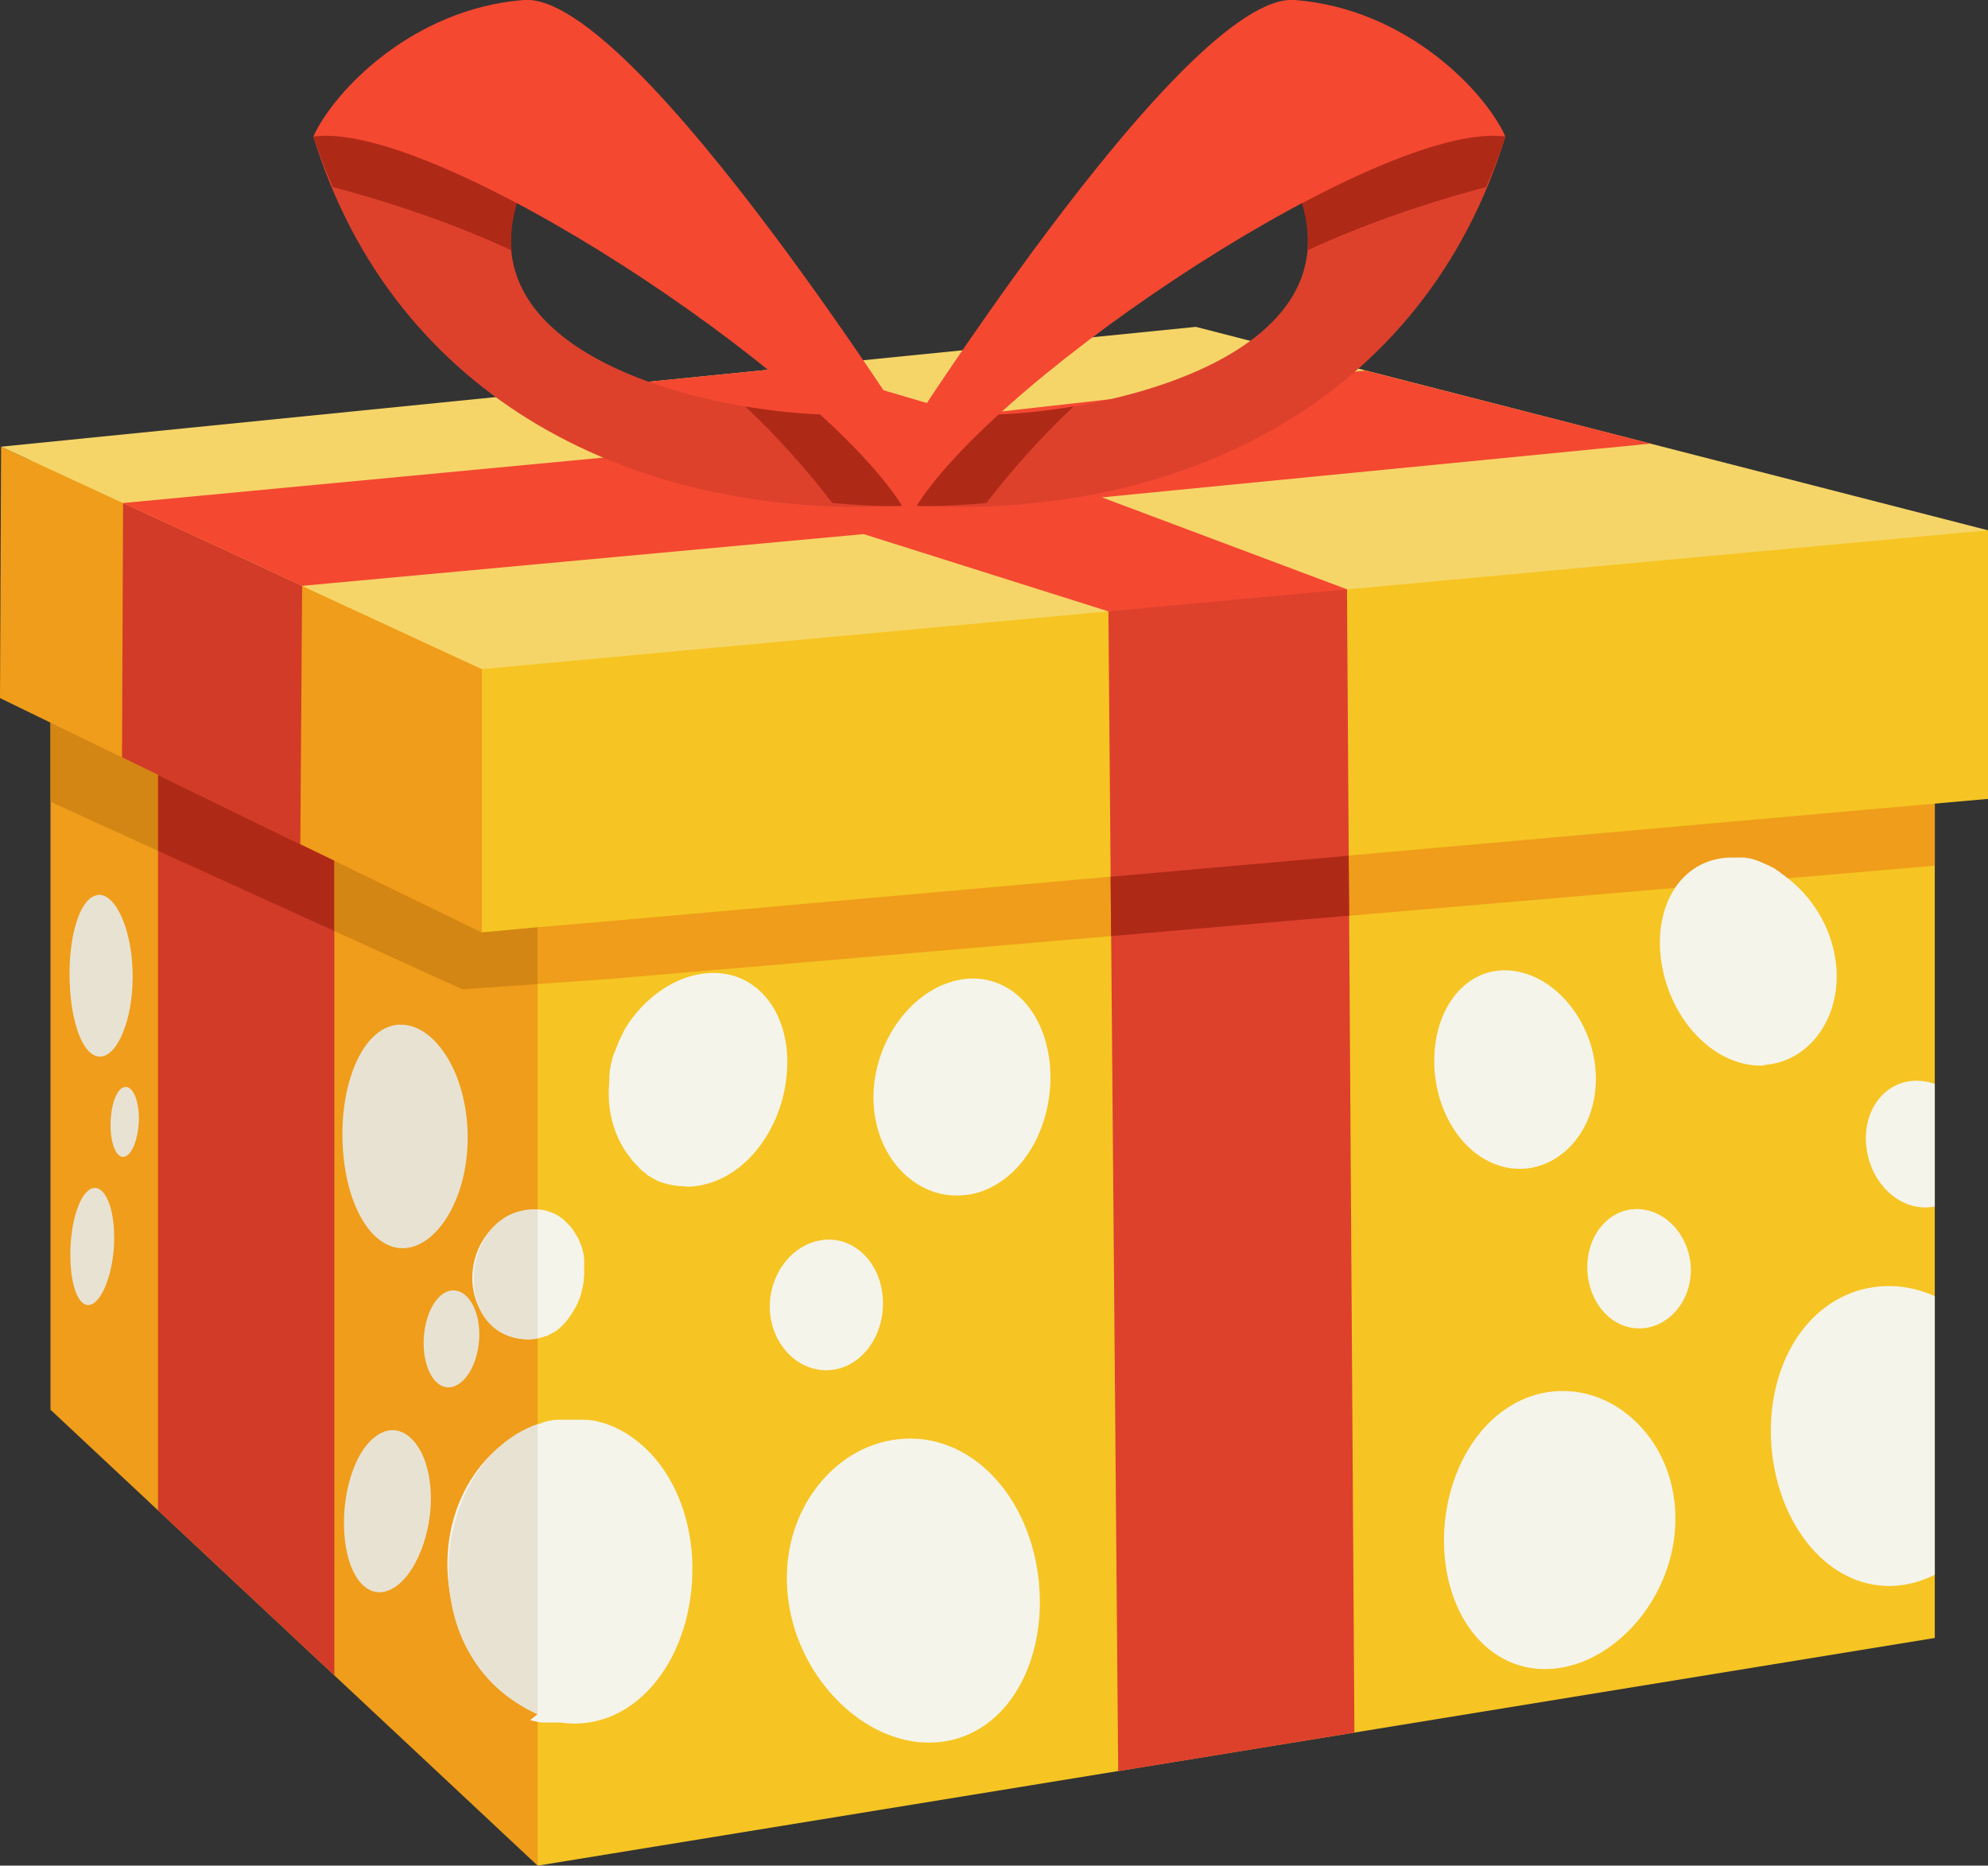 <?xml version="1.0" encoding="UTF-8"?>
<svg id="Layer_2" data-name="Layer 2" xmlns="http://www.w3.org/2000/svg" viewBox="0 0 109.82 103.08">
  <rect x="0" y="0" width="109.82" height="103.08" fill="#333333" stroke="none"/>
  <defs>
    <style>
      .cls-1 {
        fill: #d23b27;
      }

      .cls-1, .cls-2, .cls-3, .cls-4, .cls-5, .cls-6, .cls-7, .cls-8, .cls-9, .cls-10 {
        fill-rule: evenodd;
      }

      .cls-2 {
        fill: #f6d568;
      }

      .cls-3 {
        fill: #f6c523;
      }

      .cls-4 {
        fill: #f5f4eb;
      }

      .cls-5 {
        fill: #dd412c;
      }

      .cls-6 {
        fill: #af2917;
      }

      .cls-7 {
        fill: #d38613;
      }

      .cls-8 {
        fill: #f44831;
      }

      .cls-9 {
        fill: #e8e2d3;
      }

      .cls-10 {
        fill: #ef9d1a;
      }
    </style>
  </defs>
  <g id="OBJECTS">
    <g>
      <g>
        <polygon class="cls-10" points="29.7 37.07 36.99 66.59 29.7 103.08 2.79 77.89 2.79 35.71 1.57 35.71 1.73 25.32 29.7 37.07"/>
        <polygon class="cls-3" points="29.7 42.28 106.88 36.71 106.88 90.5 29.7 103.08 29.7 42.28"/>
        <polygon class="cls-3" points="109.82 44.14 26.61 51.52 26.61 36.97 71.55 27.52 109.82 29.3 109.82 44.14"/>
        <polygon class="cls-10" points="26.61 51.52 0 38.57 .06 24.68 26.61 36.97 26.61 51.52"/>
        <polygon class="cls-2" points=".06 24.68 66.06 18.06 109.82 29.3 26.61 36.97 .06 24.68"/>
        <polygon class="cls-1" points="16.69 32.37 16.59 46.65 6.74 41.85 6.8 27.79 14.3 31.25 16.69 32.37"/>
        <polygon class="cls-1" points="18.47 47.56 18.47 92.57 8.73 83.45 8.73 42.82 16.59 46.65 18.47 47.56"/>
        <polygon class="cls-7" points="8.73 42.82 8.73 47.01 2.79 44.3 2.79 39.93 6.74 41.85 8.73 42.82"/>
        <polygon class="cls-6" points="8.73 47.01 8.73 42.82 16.59 46.65 18.47 47.56 18.47 51.44 8.73 47.01"/>
        <polygon class="cls-7" points="18.47 51.44 18.47 47.56 26.61 51.52 29.7 51.23 29.7 54.37 25.54 54.66 18.47 51.44"/>
        <polygon class="cls-10" points="33.9 54.07 106.88 47.83 106.88 44.4 33.13 50.94 29.7 51.23 29.7 54.37 33.9 54.07"/>
        <polygon class="cls-5" points="61.23 33.78 66.71 32.26 74.41 32.56 74.82 95.73 61.77 97.86 61.23 33.78"/>
        <polygon class="cls-8" points="75.42 20.47 53.49 22.94 44.31 20.24 28.8 21.8 38.33 24.81 7.46 27.73 6.8 27.79 14.3 31.25 16.69 32.37 18.19 32.23 47.71 29.51 61.23 33.78 74.41 32.56 60.87 27.48 91.19 24.51 75.42 20.47"/>
        <polygon class="cls-6" points="61.38 51.72 74.53 50.59 74.5 47.28 61.35 48.44 61.38 51.72"/>
        <g>
          <g>
            <path class="cls-5" d="m83.16,7.55c-4.48,14.57-17.87,21.17-32.51,20.4l2.44-5.04c6.81.32,22.72-2.9,18.45-12.78l6.42-3.83,5.21,1.25Z"/>
            <path class="cls-8" d="m48.8,25.97S65.36-.49,71.54,0c6.18.49,10.51,5.07,11.62,7.54-6.73-.93-27.88,13.05-32.51,20.4l-1.85-1.98Z"/>
            <path class="cls-6" d="m82.09,10.34c.73-1.67,1.07-2.79,1.07-2.79-2.39-.33-6.59,1.22-11.23,3.68.28.93.36,1.79.29,2.6,3.05-1.4,6.34-2.56,9.86-3.49Z"/>
            <path class="cls-6" d="m54.49,27.79c1.47-1.91,3.08-3.69,4.81-5.33-1.46.24-2.87.39-4.13.44-2,1.83-3.6,3.57-4.53,5.05,0,0,1.36.07,3.84-.16Z"/>
          </g>
          <g>
            <path class="cls-5" d="m17.31,7.55c4.48,14.57,17.88,21.17,32.51,20.4l-2.44-5.04c-6.81.32-22.71-2.9-18.45-12.78l-6.42-3.83-5.21,1.25Z"/>
            <path class="cls-8" d="m51.68,25.97S35.11-.49,28.93,0c-6.18.49-10.5,5.07-11.62,7.54,6.74-.93,27.88,13.05,32.51,20.4l1.86-1.98Z"/>
            <path class="cls-6" d="m18.39,10.34c-.73-1.67-1.07-2.79-1.07-2.79,2.39-.33,6.59,1.22,11.23,3.68-.27.93-.36,1.79-.29,2.6-3.05-1.4-6.34-2.56-9.86-3.49Z"/>
            <path class="cls-6" d="m45.98,27.79c-1.47-1.91-3.07-3.69-4.81-5.33,1.46.24,2.87.39,4.13.44,2.01,1.83,3.6,3.57,4.53,5.05,0,0-1.36.07-3.84-.16Z"/>
          </g>
        </g>
      </g>
      <path class="cls-4" d="m85.77,92.2c-1.76.15-3.32-.61-4.4-1.98-1.09-1.38-1.7-3.39-1.59-5.61.11-2.23.92-4.24,2.14-5.64,1.22-1.39,2.86-2.19,4.63-2.11,1.76.07,3.31.98,4.4,2.33,1.08,1.34,1.7,3.16,1.59,5.17-.11,2.01-.93,3.87-2.15,5.29-1.23,1.42-2.86,2.41-4.62,2.55h0Zm-34.89,4.06c1.93.16,3.63-.67,4.81-2.16,1.19-1.51,1.86-3.7,1.74-6.14-.12-2.43-1-4.63-2.35-6.16-1.33-1.52-3.13-2.4-5.06-2.31-1.93.08-3.62,1.07-4.8,2.55-1.18,1.47-1.86,3.45-1.74,5.65.12,2.2,1.01,4.24,2.35,5.79,1.34,1.56,3.13,2.63,5.06,2.79h0Zm2.56-30.24c1.35-.2,2.54-1.05,3.36-2.29.83-1.24,1.3-2.89,1.22-4.58-.08-1.69-.7-3.11-1.64-4.01-.93-.89-2.19-1.28-3.54-.97-1.35.31-2.53,1.24-3.36,2.47-.82,1.22-1.3,2.76-1.22,4.34.08,1.58.71,2.92,1.64,3.83.94.91,2.19,1.4,3.53,1.2h0Zm-7.6,9.68c1.72-.12,3.04-1.87,2.93-3.91-.1-2.03-1.59-3.49-3.31-3.28-1.72.21-3.03,1.95-2.93,3.89.11,1.94,1.59,3.42,3.31,3.3h0Zm-16.14,19.01c-1.41-.62-2.62-1.76-3.5-3.16-1.08-1.73-1.66-3.88-1.44-6.07.22-2.19,1.19-4.05,2.58-5.32.7-.64,1.5-1.14,2.36-1.46h.01s.03-.01.03-.01l.04-.02h0s.03-.01.03-.01h.04s0-.02,0-.02h.03s.04-.02.04-.02h0s.03-.01.03-.01h.04s.01-.02.01-.02h.03s.04-.02.04-.02h0s.03-.01.03-.01h.04s0-.01,0-.01h.03s.04-.02.04-.02h0s.03-.01.03-.01h.04s0-.01,0-.01h.04s.04-.02.04-.02h0s.03,0,.03,0h.04s0-.01,0-.01h.04s.04-.02.04-.02h0s.04,0,.04,0h.04s0,0,0,0h.04s.04-.01.04-.01h0s.04,0,.04,0h.04s0,0,0,0h.04s.04-.01.04-.01h0s.04,0,.04,0h.04s0,0,0,0h.04s.04,0,.04,0h.04s.04,0,.04,0h.04s.04,0,.04,0h.04s.04,0,.04,0h.04s.04,0,.04,0h.04s.04,0,.04,0h.04s.04,0,.04,0h.04s.04,0,.04,0h.13s.04,0,.04,0h.04s.05,0,.05,0h.04s.04,0,.04,0h.04s.05,0,.05,0h.04s.04,0,.04,0h.05s.04,0,.04,0h.09s.03.01.03.01h.03s.02,0,.02,0h.01s.03,0,.03,0h.03s.01,0,.01,0h.02s.03,0,.03,0h.03s0,0,0,0h.03s.03.01.03.01h.02s.01,0,.01,0h.03s.03.01.03.01h0s.02,0,.02,0h.03s.03.01.03.01h.04s.03.01.03.01h.02s.02,0,.02,0h.03s.03.02.03.02h0s.03,0,.03,0h.03s.03.02.03.02l.08.02h.02s.13.04.13.04h.02s0,0,0,0l.06.02h.01s.02.01.02.01h.03s.03.02.03.02h0s.03,0,.03,0l.05.02h0s.16.06.16.06h0s.28.11.28.11h.03s.02.02.02.02h.01s.15.08.15.08h0s.03.02.03.02h.03s.02.02.02.02h.01c1.04.54,1.93,1.38,2.61,2.44,1.1,1.72,1.64,4.02,1.39,6.45-.25,2.42-1.24,4.49-2.65,5.8-1.27,1.19-2.88,1.76-4.58,1.51h-.01s-.02,0-.02,0h-.02s-.01,0-.01,0h-.02s-.02,0-.02,0h-.02s-.02,0-.02,0h-.02s0,0,0,0h0s-.02,0-.02,0h-.01s-.01,0-.01,0h-.02s-.02,0-.02,0h-.02s-.02,0-.02,0h-.02s-.02,0-.02,0h-.02s-.01,0-.01,0h0s-.02,0-.02,0h-.01s-.02,0-.02,0h-.02s-.02,0-.02,0h0s-.02,0-.02,0h-.02s-.02,0-.02,0h-.02s-.02,0-.02,0h-.02s-.02,0-.02,0h-.02s-.02,0-.02,0h-.02s0,0,0,0h-.02s-.02,0-.02,0h-.02s-.02,0-.02,0h-.02s0,0,0,0h-.02s-.02,0-.02,0h-.02s-.02,0-.02,0h-.02s0,0,0,0h-.01s-.02,0-.02,0h-.02s-.02,0-.02,0h-.02s0,0,0,0h-.01s-.02,0-.02,0h-.02s-.02-.01-.02-.01h-.02s0,0,0,0h-.01s-.02,0-.02,0h-.02s-.02,0-.02,0h-.02s0,0,0,0h0s-.02,0-.02,0h-.02s-.02-.01-.02-.01h-.02s0,0,0,0h0s-.02-.01-.02-.01h-.02s-.02-.01-.02-.01h-.02s0,0,0,0h0s-.02,0-.02,0h-.02s-.02-.01-.02-.01h-.02s0-.01,0-.01h0s-.02,0-.02,0h-.02s-.02-.01-.02-.01h-.02s0-.01,0-.01h0s-.02,0-.02,0h-.02s-.02-.01-.02-.01h-.02s-.01-.01-.01-.01h0s-.02,0-.02,0h-.02s-.02-.01-.02-.01h-.02s-.01-.01-.01-.01h0s-.02,0-.02,0h-.02s-.02-.01-.02-.01h0Zm-.78-20.72c.27.02.53,0,.78-.05h0s.06-.01.06-.01h.02s.08-.02.08-.02h.03s.04-.02.04-.02l.08-.02h0s.06-.02.06-.02h0s.06-.02.06-.02h.01s.05-.02.05-.02h.02s.04-.03.04-.03h.04s.03-.03.03-.03l.05-.02h.01s.06-.04.06-.04h0s.06-.03.06-.03h0s.05-.03.05-.03h.02s.04-.03.04-.03l.03-.02.03-.02.04-.02h.02s.05-.05.05-.05h0s.06-.05.06-.05h0s.05-.04.05-.04h.01s.04-.04.04-.04l.02-.02.03-.03.03-.03.02-.02.04-.04h.01s.05-.06.05-.06h0s.05-.05.05-.05h0s.04-.05.04-.05l.02-.02.03-.03.02-.03.02-.03.03-.04h.01s.04-.06.04-.06h0s.04-.06.04-.06h0s.04-.06.04-.06h.01s.03-.06.03-.06l.02-.02.02-.03.02-.04.02-.02.03-.05h0s.04-.07.04-.07h0s.04-.06.04-.06h0s.03-.06.03-.06v-.02s.04-.04.04-.04l.02-.03.02-.03.02-.05v-.02s.04-.06.04-.06h0s.03-.07.03-.07h0s.03-.07.03-.07v-.02s.03-.05.03-.05v-.03s.03-.04.03-.04l.02-.04v-.03s.03-.06.03-.06h0s.02-.08.02-.08h0s.02-.07.02-.07h0s.02-.07.02-.07v-.02s.02-.05.02-.05v-.04s.03-.09.03-.09v-.02s.02-.07.02-.07h0s.02-.09.02-.09h0s.01-.08.01-.08v-.02s.02-.06.02-.06v-.04s.01-.04.01-.04v-.05s.01-.03.01-.03v-.07s0-.01,0-.01v-.08s.02-.09.02-.09h0s0-.09,0-.09h0s0-.09,0-.09h0s0-.09,0-.09h0v-.09h0s0-.09,0-.09h0s0-.09,0-.09h0s0-.09,0-.09h0s0-.09,0-.09h0s0-.09,0-.09h0s0-.09,0-.09h0s-.01-.09-.01-.09h0s-.01-.09-.01-.09h0s-.01-.08-.01-.08v-.02s-.02-.07-.02-.07v-.02s-.02-.06-.02-.06v-.02s-.02-.06-.02-.06v-.02s-.02-.06-.02-.06v-.02s-.02-.06-.02-.06v-.02s-.03-.06-.03-.06v-.02s-.03-.06-.03-.06v-.02s-.03-.05-.03-.05v-.02s-.03-.05-.03-.05v-.02s-.03-.05-.03-.05v-.03s-.03-.05-.03-.05v-.03s-.04-.04-.04-.04v-.03s-.04-.04-.04-.04v-.03s-.04-.04-.04-.04l-.02-.03-.02-.04-.02-.03-.02-.04-.02-.03-.02-.04-.02-.03-.03-.04-.02-.03-.02-.03-.02-.03-.03-.03-.02-.03-.02-.03-.03-.03-.02-.03-.03-.03-.03-.03-.03-.03-.02-.02-.03-.03-.02-.02-.03-.03-.02-.02h0s-.05-.05-.05-.05l-.03-.03-.02-.02-.04-.03-.02-.02-.06-.05-.04-.03h-.02s-.06-.06-.06-.06l-.04-.03h-.02s-.04-.04-.04-.04h-.02s-.05-.04-.05-.04h-.02s-.05-.04-.05-.04h-.02s-.07-.04-.07-.04l-.05-.02h-.02s-.05-.03-.05-.03h-.02s-.05-.03-.05-.03h-.02c-.12-.05-.24-.08-.37-.11h-.06s-.01-.01-.01-.01l-.16-.02h-.07s0,0,0,0h-.07s0,0,0,0h-.07c-1.73-.05-3.29,1.46-3.48,3.39-.19,1.93,1.05,3.62,2.77,3.76h0Zm77.96-14.11v6.78l-.19.03c-1.68.22-3.28-1.21-3.57-3.18-.3-1.97.84-3.66,2.54-3.79.42-.03.83.03,1.22.17h0Zm-68.99,5.69c1.36,0,2.67-.65,3.67-1.75,1.01-1.11,1.72-2.66,1.89-4.35.18-1.69-.22-3.18-1.01-4.21-.79-1.03-1.97-1.6-3.35-1.49-1.38.1-2.69.84-3.7,1.93-.31.33-.59.7-.83,1.09v.02s-.03.02-.03.02l-.02.04h0s-.02.04-.02.04v.02s-.02.02-.02.02l-.02.04h0s-.02.05-.02.05v.02s-.02.03-.02.03l-.02.03-.03.06-.02.03v.03s-.02.02-.02.02l-.02.04h0s-.03.07-.03.07v.02s-.03.04-.03.04h0l-.03.06v.02s-.03.04-.03.04h0s-.02.05-.02.05h0s-.01.05-.01.05l-.04.09h0s-.07.18-.07.18v.02s-.02.02-.02.02l-.02.05h0s-.02.05-.02.05v.02s-.02.03-.02.03v.04s-.02,0-.02,0l-.02.05v.02s-.02.03-.02.03v.04s-.02.01-.02.01l-.02.05h0s-.01.05-.01.05v.03s-.01.02-.01.02l-.02.05h0s-.01.05-.01.05v.02s-.01.02-.01.02v.05s-.01,0-.01,0v.05s-.02.02-.02.02l-.02.07h0s-.01.06-.01.06h0s0,.05,0,.05v.03s-.01.01-.01.01v.05s-.01,0-.01,0v.04s-.02.03-.02.03v.02s-.01.05-.01.05h0s-.01.05-.01.05v.02s0,.03,0,.03v.05s0,0,0,0v.05s-.01.02-.01.02v.03s-.01.04-.01.04h0s0,.06,0,.06h0s0,.05,0,.05v.04s0,.02,0,.02v.05s0,0,0,0v.04s0,.03,0,.03v.02s0,.05,0,.05c-.15,1.57.26,3,1.04,4.04l.03.03h.01s.01.03.01.03l.02.03h0s.03.04.03.04h0s.02.03.02.03l.02.03h0s.03.04.03.04h0s.02.03.02.03l.02.02h0s.03.04.03.04h0s.02.03.02.03l.02.02h.01s.03.04.03.04h0s.03.03.03.03h.01s.01.03.01.03l.03.03h0s.03.03.03.03h.01s.02.03.02.03l.03.02h0s.03.03.03.03h0s.02.03.02.03l.02.02h0s.03.03.03.03h0s.02.03.02.03l.02.02h0s.06.06.06.06h.02s.01.03.01.03l.03.02h0s.03.03.03.03h.01s.02.02.02.02l.03.02h0s.05.04.05.04l.02.02.03.02h0s.03.03.03.03h0s.02.02.02.02l.02.02h0s.03.03.03.03h0s.03.02.03.02h.02s.01.02.01.02l.04.02h0s.03.02.03.02h.02s.02.02.02.02l.03.02h0s.04.02.04.02h.01s.02.02.02.02l.03.02h0s.11.06.11.06l.04.02h0s.03.02.03.02h.03s.01.02.01.02l.04.02h0s.03.02.03.02h.02s.09.04.09.04h.02s.02.01.02.01l.08.03h.01s.02.01.02.01h.03s0,.01,0,.01c.38.12.78.19,1.21.19h0Zm68.99,6.04v15.4c-.33.16-.67.3-1.02.4-1.82.53-3.62.07-5.04-1.14-1.44-1.22-2.51-3.19-2.87-5.55-.36-2.36.06-4.64,1.05-6.38.98-1.72,2.54-2.91,4.41-3.21,1.2-.19,2.39,0,3.46.48h0Zm-9.37-12.74c-1.33.08-2.64-.51-3.67-1.54-1.04-1.03-1.81-2.52-2.06-4.16-.25-1.62.06-3.08.76-4.12l.03-.05c.72-1.04,1.85-1.65,3.21-1.62h.05s.01,0,.01,0h.04s.03,0,.03,0h.02s.04,0,.04,0h.06s0,0,0,0h.05s.02,0,.02,0h.03s.03,0,.03,0h.02s.04,0,.04,0h.06s0,0,0,0h.04s.02,0,.02,0h.03s.03.01.03.01h.02s.04.01.04.01h0s.05.01.05.01h0s.04,0,.04,0h.02s.03.01.03.01h.03s.02.01.02.01h.05s0,.01,0,.01h.05s0,.01,0,.01h.04s.02.02.02.02h.03s.04.02.04.02h.01s.05.02.05.02h.05s.01.02.01.02h.04s.02.02.02.02h.02s.04.02.04.02h.01s.05.02.05.02h0s.05.02.05.02h.01s.03.02.03.02h.03s.02.02.02.02l.04.02h0s.05.02.05.02h0s.04.02.04.02h.02s.03.02.03.02h.03s.02.02.02.02l.04.02h0s.05.02.05.02h0s.04.02.04.02h.02s.03.02.03.02l.03.02h.02s.04.03.04.03h0s.05.02.05.02h0s.04.02.04.02h.02s.02.02.02.02l.03.02h.01s.04.03.04.03h0l.04.03h.01s.03.03.03.03h.02s.02.03.02.03l.04.02h.01s.04.03.04.03h0l.04.03h.01s.03.03.03.03l.02.02h.02s.04.04.04.04h0s.04.04.04.04h0s.04.03.04.03h.02s.03.03.03.03l.03.02h.02s.04.04.04.04h0s.04.04.04.04h0s.04.03.04.03c.24.18.47.38.68.59,1.03,1.02,1.78,2.4,2.01,3.93.23,1.53-.11,2.95-.83,4-.72,1.06-1.83,1.77-3.16,1.84h0Zm-14.09,5.67c-1.23-.18-2.32-.96-3.07-2.09-.76-1.14-1.19-2.64-1.11-4.19.07-1.55.64-2.84,1.5-3.67.85-.82,2-1.17,3.23-.88,1.23.28,2.31,1.13,3.07,2.26.75,1.12,1.19,2.52,1.11,3.97-.08,1.44-.65,2.67-1.5,3.5-.86.83-2,1.28-3.23,1.1h0Zm6.95,8.85c-1.57-.11-2.77-1.71-2.68-3.57.09-1.86,1.45-3.19,3.03-3,1.57.19,2.77,1.78,2.68,3.55-.1,1.77-1.45,3.13-3.03,3.02Z"/>
      <path class="cls-9" d="m5.42,49.45c-.48.04-.9.58-1.18,1.45-.29.88-.44,2.09-.39,3.38.04,1.29.28,2.41.62,3.14.34.73.79,1.08,1.28.92.48-.16.89-.79,1.18-1.66.28-.86.44-1.95.39-3.12-.04-1.16-.28-2.2-.62-2.94-.34-.75-.8-1.21-1.28-1.18h0Zm16.63,7.16c-.95.05-1.78.8-2.34,2.01-.57,1.22-.87,2.89-.78,4.67.09,1.79.55,3.33,1.24,4.35.68,1.01,1.58,1.5,2.53,1.27.95-.23,1.77-1.1,2.34-2.29.56-1.18.87-2.7.78-4.32-.09-1.61-.55-3.04-1.23-4.06-.68-1.03-1.58-1.67-2.53-1.62h0Zm-.87,22.51c-.66.26-1.24.98-1.63,1.97-.39.99-.6,2.24-.54,3.48.06,1.24.38,2.23.86,2.82.47.58,1.1.75,1.76.41.66-.34,1.23-1.13,1.62-2.11.39-.97.61-2.15.54-3.3-.06-1.16-.39-2.1-.86-2.68-.47-.59-1.1-.85-1.76-.59h0Zm3.62-7.79c-.85.23-1.47,1.64-1.39,3.13s.83,2.44,1.67,2.14c.85-.3,1.47-1.69,1.39-3.12-.08-1.42-.83-2.38-1.67-2.15h0Zm-19.82-5.62c-.33.18-.62.71-.82,1.42-.2.72-.3,1.62-.27,2.51.03.9.19,1.61.43,2.04.24.42.55.55.89.3.33-.25.62-.81.82-1.52.2-.7.31-1.55.27-2.39-.03-.84-.19-1.51-.43-1.94-.24-.43-.55-.61-.89-.42h0Zm1.83-5.63c-.43.17-.74,1.18-.7,2.26.04,1.08.42,1.76.85,1.54.43-.22.74-1.23.71-2.25-.04-1.03-.42-1.72-.85-1.55Z"/>
      <path class="cls-9" d="m29.7,73.96v-7.13s-.05,0-.07,0c-4.08-.17-4.85,6.82-.71,7.16.28.02.54.01.78-.03Z"/>
      <path class="cls-9" d="m29.7,94.71v-16.03c-5.91,2.07-7.2,12.85,0,16.03Z"/>
    </g>
  </g>
</svg>